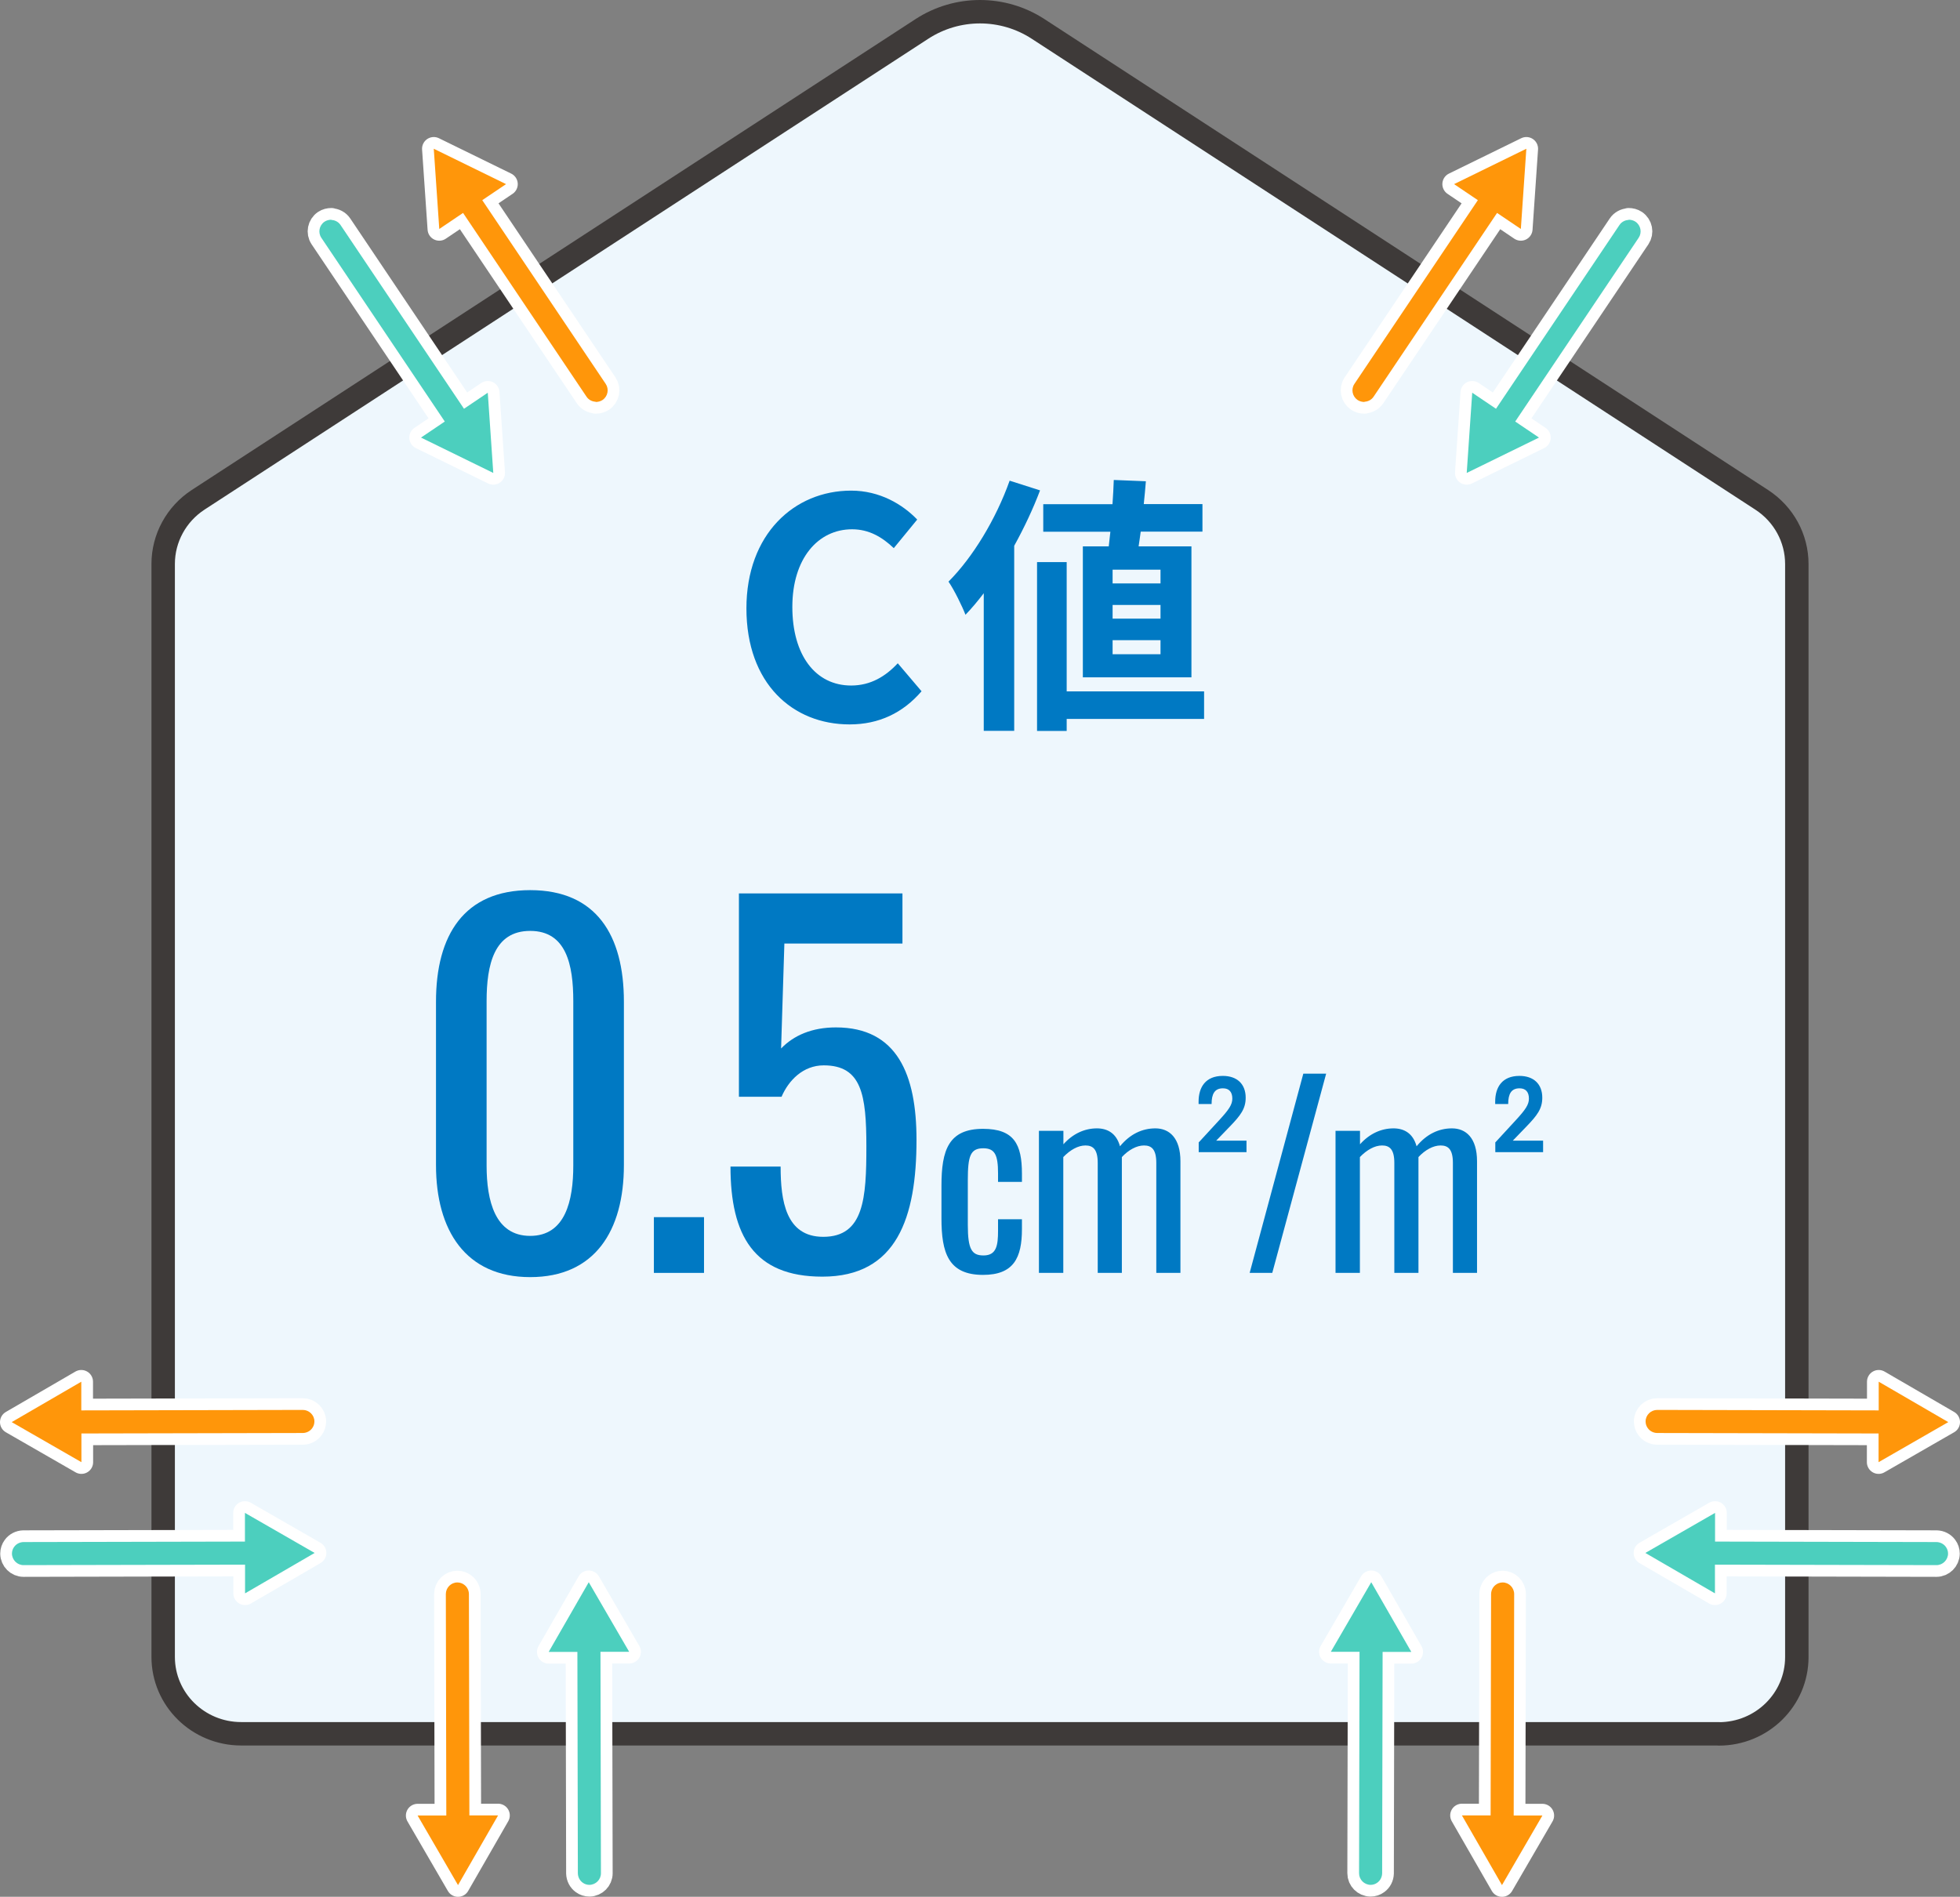 <?xml version="1.0" encoding="UTF-8"?>
<svg id="_レイヤー_2" data-name="レイヤー 2" xmlns="http://www.w3.org/2000/svg" viewBox="0 0 167.32 161.95">
  <rect x="0" y="0" width="167.32" height="161.95" fill="#808080" stroke="none"/>
  <defs>
    <style>
      .cls-1 {
        fill: #eef7fd;
        stroke: #3e3a39;
      }

      .cls-1, .cls-2 {
        stroke-linecap: round;
        stroke-linejoin: round;
        stroke-width: 2px;
      }

      .cls-2 {
        fill: none;
        stroke: #fff;
      }

      .cls-3 {
        fill: #4ccfbe;
      }

      .cls-3, .cls-4, .cls-5 {
        stroke-width: 0px;
      }

      .cls-4 {
        fill: #ff960a;
      }

      .cls-5 {
        fill: #0079c3;
      }
    </style>
  </defs>
  <g id="_レイヤー_1-2" data-name="レイヤー 1">
    <g>
      <path class="cls-1" d="m146.73,148.03H20.59c-3.68,0-6.66-2.94-6.66-6.56V48.15c0-2.2,1.12-4.26,2.99-5.48L78.7,2.47c3.01-1.96,6.91-1.96,9.92,0l61.78,40.21c1.87,1.22,2.99,3.27,2.99,5.48v93.32c0,3.63-2.98,6.56-6.66,6.56Z"/>
      <g>
        <path class="cls-5" d="m63.72,51.95c0-6.34,4.08-10.06,8.94-10.06,2.44,0,4.39,1.17,5.64,2.47l-2,2.44c-.99-.94-2.11-1.61-3.56-1.61-2.91,0-5.1,2.5-5.1,6.63s1.98,6.71,5.02,6.71c1.66,0,2.94-.78,3.98-1.9l2.03,2.39c-1.59,1.85-3.64,2.83-6.14,2.83-4.86,0-8.81-3.48-8.81-9.91Z"/>
        <path class="cls-5" d="m88.79,41.86c-.6,1.59-1.36,3.2-2.21,4.74v15.8h-2.6v-11.75c-.51.67-1.03,1.29-1.56,1.84-.25-.67-.99-2.18-1.45-2.83,2.07-2.07,4.05-5.33,5.22-8.62l2.6.83Zm14,19.52h-11.73v1.03h-2.53v-14.42h2.53v11.04h11.73v2.35Zm-8.14-14.72c.05-.39.09-.83.14-1.26h-5.73v-2.35h5.91c.05-.71.09-1.43.11-2.07l2.74.11c-.05.62-.11,1.29-.18,1.95h5.01v2.35h-5.27c-.07.44-.11.87-.18,1.26h4.51v11.18h-9.27v-11.18h2.21Zm4.42,1.98h-4.09v1.17h4.09v-1.17Zm0,3.01h-4.09v1.17h4.09v-1.17Zm0,3.01h-4.09v1.2h4.09v-1.2Z"/>
      </g>
      <g>
        <path class="cls-5" d="m37.22,99.48v-13.96c0-5.68,2.4-9.52,8.04-9.52s8,3.84,8,9.52v13.96c0,5.6-2.48,9.56-8,9.56s-8.04-4-8.04-9.56Zm11.72.04v-14.04c0-3.12-.6-6-3.68-6s-3.72,2.88-3.72,6v14.04c0,3,.72,6,3.72,6s3.68-3,3.68-6Z"/>
        <path class="cls-5" d="m55.82,103.92h4.28v4.76h-4.28v-4.76Z"/>
        <path class="cls-5" d="m62.36,99.6h4.28c0,2.92.44,6,3.64,6,3.48,0,3.68-3.32,3.68-7.72s-.4-6.92-3.64-6.92c-1.76,0-3,1.28-3.6,2.68h-3.64v-17.36h13.96v4.28h-10.08l-.28,8.96c1.08-1.12,2.64-1.8,4.68-1.8,5.24,0,6.88,4.04,6.88,9.6,0,6.64-1.68,11.68-8.04,11.68-5.84,0-7.84-3.52-7.84-9.4Z"/>
        <path class="cls-5" d="m80.37,104.02v-2.79c0-3.04.61-4.85,3.55-4.85,2.65,0,3.32,1.32,3.32,3.82v.71h-2.04v-.73c0-1.57-.27-2.14-1.26-2.14-1.11,0-1.32.67-1.32,2.73v3.82c0,2.08.34,2.6,1.34,2.6,1.11,0,1.24-.86,1.24-2.1v-.99h2.04v.84c0,2.46-.71,3.91-3.32,3.91-2.98,0-3.55-1.91-3.55-4.83Z"/>
        <path class="cls-5" d="m88.7,96.55h2.08v1.15c.82-.92,1.83-1.36,2.86-1.36.88,0,1.66.4,1.97,1.53.86-1.05,1.91-1.53,3.02-1.53,1.18,0,2.14.8,2.14,2.81v9.53h-2.06v-9.39c0-1.18-.42-1.49-1.05-1.49s-1.32.38-1.89.99v9.89h-2.06v-9.39c0-1.18-.42-1.49-1.05-1.49s-1.3.38-1.89.99v9.89h-2.08v-12.14Z"/>
        <path class="cls-5" d="m102.34,97.53l1.74-1.89c.83-.9,1.12-1.33,1.12-1.84,0-.56-.27-.88-.8-.88-.71,0-.97.48-.97,1.34h-1.11v-.2c0-1.23.59-2.2,2.07-2.2,1.22,0,1.95.7,1.95,1.86,0,.94-.43,1.51-1.36,2.47l-1.16,1.2h2.59v.98h-4.08v-.85Z"/>
        <path class="cls-5" d="m111.26,91.67h1.95l-4.6,17.01h-1.93l4.58-17.01Z"/>
        <path class="cls-5" d="m114.02,96.55h2.08v1.15c.82-.92,1.83-1.36,2.86-1.36.88,0,1.66.4,1.97,1.53.86-1.05,1.91-1.53,3.02-1.53,1.18,0,2.14.8,2.14,2.81v9.53h-2.06v-9.39c0-1.18-.42-1.49-1.05-1.49s-1.32.38-1.89.99v9.89h-2.06v-9.39c0-1.18-.42-1.49-1.05-1.49s-1.3.38-1.89.99v9.89h-2.08v-12.14Z"/>
        <path class="cls-5" d="m127.66,97.53l1.74-1.89c.83-.9,1.12-1.33,1.12-1.84,0-.56-.27-.88-.8-.88-.71,0-.97.48-.97,1.34h-1.11v-.2c0-1.23.59-2.2,2.07-2.2,1.22,0,1.95.7,1.95,1.86,0,.94-.43,1.51-1.36,2.47l-1.16,1.2h2.59v.98h-4.08v-.85Z"/>
      </g>
      <g>
        <path class="cls-2" d="m117.58,160.74c.25-.18.4-.47.41-.79l.04-18.91h2.45s-3.42-5.95-3.42-5.95l-3.45,5.94h2.45s-.04,18.91-.04,18.91c0,.54.44.98.98.99.22,0,.42-.07.58-.19Z"/>
        <path class="cls-3" d="m117.58,160.74c.25-.18.4-.47.41-.79l.04-18.91h2.45s-3.42-5.95-3.42-5.95l-3.45,5.94h2.45s-.04,18.91-.04,18.91c0,.54.44.98.98.99.22,0,.42-.07.58-.19Z"/>
      </g>
      <g>
        <path class="cls-2" d="m127.7,135.3c-.25.18-.4.47-.41.79l-.04,18.91h-2.45s3.42,5.95,3.42,5.95l3.45-5.94h-2.45s.04-18.91.04-18.91c0-.54-.44-.99-.98-.99-.22,0-.42.07-.58.19Z"/>
        <path class="cls-4" d="m127.7,135.3c-.25.18-.4.47-.41.79l-.04,18.91h-2.45s3.42,5.95,3.42,5.95l3.45-5.94h-2.45s.04-18.91.04-18.91c0-.54-.44-.99-.98-.99-.22,0-.42.07-.58.19Z"/>
      </g>
      <g>
        <path class="cls-2" d="m49.74,160.74c-.25-.18-.4-.47-.41-.79l-.04-18.91h-2.45s3.42-5.95,3.42-5.95l3.45,5.94h-2.45s.04,18.91.04,18.91c0,.54-.44.98-.98.99-.22,0-.42-.07-.58-.19Z"/>
        <path class="cls-3" d="m49.74,160.74c-.25-.18-.4-.47-.41-.79l-.04-18.91h-2.45s3.42-5.95,3.42-5.95l3.45,5.94h-2.45s.04,18.91.04,18.91c0,.54-.44.98-.98.99-.22,0-.42-.07-.58-.19Z"/>
      </g>
      <g>
        <path class="cls-2" d="m39.62,135.3c.25.18.4.47.41.79l.04,18.91h2.45s-3.42,5.95-3.42,5.95l-3.45-5.94h2.45s-.04-18.91-.04-18.91c0-.54.44-.99.98-.99.22,0,.42.07.58.19Z"/>
        <path class="cls-4" d="m39.62,135.3c.25.18.4.47.41.79l.04,18.91h2.45s-3.42,5.95-3.42,5.95l-3.45-5.94h2.45s-.04-18.91-.04-18.91c0-.54.44-.99.98-.99.22,0,.42.07.58.19Z"/>
      </g>
      <g>
        <path class="cls-2" d="m139.03,18.78c-.3.01-.6.16-.78.43l-10.54,15.69-2.03-1.37-.47,6.85,6.17-3.02-2.03-1.37,10.54-15.69c.3-.45.18-1.06-.27-1.37-.18-.12-.39-.17-.59-.17Z"/>
        <path class="cls-3" d="m139.03,18.78c-.3.01-.6.16-.78.43l-10.54,15.69-2.03-1.37-.47,6.85,6.17-3.02-2.03-1.37,10.54-15.69c.3-.45.18-1.06-.27-1.37-.18-.12-.39-.17-.59-.17Z"/>
      </g>
      <g>
        <path class="cls-2" d="m116.48,34.3c.3-.01.6-.16.78-.43l10.54-15.69,2.03,1.37.47-6.85-6.17,3.02,2.03,1.37-10.54,15.69c-.3.45-.18,1.06.27,1.37.18.12.39.17.59.17Z"/>
        <path class="cls-4" d="m116.48,34.3c.3-.01.6-.16.78-.43l10.54-15.69,2.03,1.37.47-6.85-6.17,3.02,2.03,1.37-10.54,15.69c-.3.45-.18,1.06.27,1.37.18.12.39.17.59.17Z"/>
      </g>
      <g>
        <path class="cls-2" d="m28.29,18.78c.3.01.6.16.78.43l10.54,15.69,2.03-1.37.47,6.85-6.17-3.02,2.03-1.37-10.54-15.69c-.3-.45-.18-1.06.27-1.37.18-.12.39-.17.59-.17Z"/>
        <path class="cls-3" d="m28.29,18.78c.3.01.6.16.78.43l10.54,15.69,2.03-1.37.47,6.85-6.17-3.02,2.03-1.37-10.54-15.69c-.3-.45-.18-1.06.27-1.37.18-.12.39-.17.59-.17Z"/>
      </g>
      <g>
        <path class="cls-2" d="m50.85,34.3c-.3-.01-.6-.16-.78-.43l-10.54-15.69-2.03,1.37-.47-6.85,6.17,3.02-2.03,1.37,10.54,15.69c.3.45.18,1.06-.27,1.37-.18.12-.39.17-.59.17Z"/>
        <path class="cls-4" d="m50.85,34.3c-.3-.01-.6-.16-.78-.43l-10.54-15.69-2.03,1.37-.47-6.85,6.17,3.02-2.03,1.37,10.54,15.69c.3.45.18,1.06-.27,1.37-.18.12-.39.17-.59.17Z"/>
      </g>
      <g>
        <path class="cls-2" d="m166.11,132.07c-.18-.25-.47-.4-.79-.41l-18.91-.04v-2.45s-5.95,3.42-5.95,3.42l5.94,3.45v-2.45s18.91.04,18.91.04c.54,0,.98-.44.99-.98,0-.22-.07-.42-.19-.58Z"/>
        <path class="cls-3" d="m166.11,132.07c-.18-.25-.47-.4-.79-.41l-18.91-.04v-2.45s-5.95,3.42-5.95,3.42l5.94,3.45v-2.45s18.91.04,18.91.04c.54,0,.98-.44.99-.98,0-.22-.07-.42-.19-.58Z"/>
      </g>
      <g>
        <path class="cls-2" d="m140.67,121.94c.18.25.47.4.79.41l18.91.04v2.45s5.95-3.42,5.95-3.42l-5.94-3.45v2.45s-18.91-.04-18.91-.04c-.54,0-.99.44-.99.98,0,.22.07.42.19.58Z"/>
        <path class="cls-4" d="m140.67,121.94c.18.25.47.4.79.41l18.91.04v2.45s5.95-3.42,5.95-3.42l-5.94-3.45v2.45s-18.91-.04-18.91-.04c-.54,0-.99.44-.99.98,0,.22.07.42.19.58Z"/>
      </g>
      <g>
        <path class="cls-2" d="m1.21,132.07c.18-.25.47-.4.79-.41l18.91-.04v-2.45s5.95,3.42,5.95,3.42l-5.94,3.45v-2.45s-18.91.04-18.91.04c-.54,0-.98-.44-.99-.98,0-.22.07-.42.19-.58Z"/>
        <path class="cls-3" d="m1.21,132.07c.18-.25.47-.4.79-.41l18.91-.04v-2.45s5.95,3.42,5.95,3.42l-5.94,3.45v-2.45s-18.91.04-18.91.04c-.54,0-.98-.44-.99-.98,0-.22.07-.42.19-.58Z"/>
      </g>
      <g>
        <path class="cls-2" d="m26.65,121.94c-.18.25-.47.4-.79.41l-18.91.04v2.45s-5.95-3.42-5.95-3.42l5.94-3.45v2.45s18.91-.04,18.91-.04c.54,0,.99.44.99.98,0,.22-.07.42-.19.58Z"/>
        <path class="cls-4" d="m26.65,121.94c-.18.25-.47.4-.79.41l-18.91.04v2.45s-5.95-3.42-5.95-3.42l5.94-3.45v2.45s18.91-.04,18.91-.04c.54,0,.99.44.99.98,0,.22-.07.42-.19.58Z"/>
      </g>
    </g>
  </g>
</svg>
